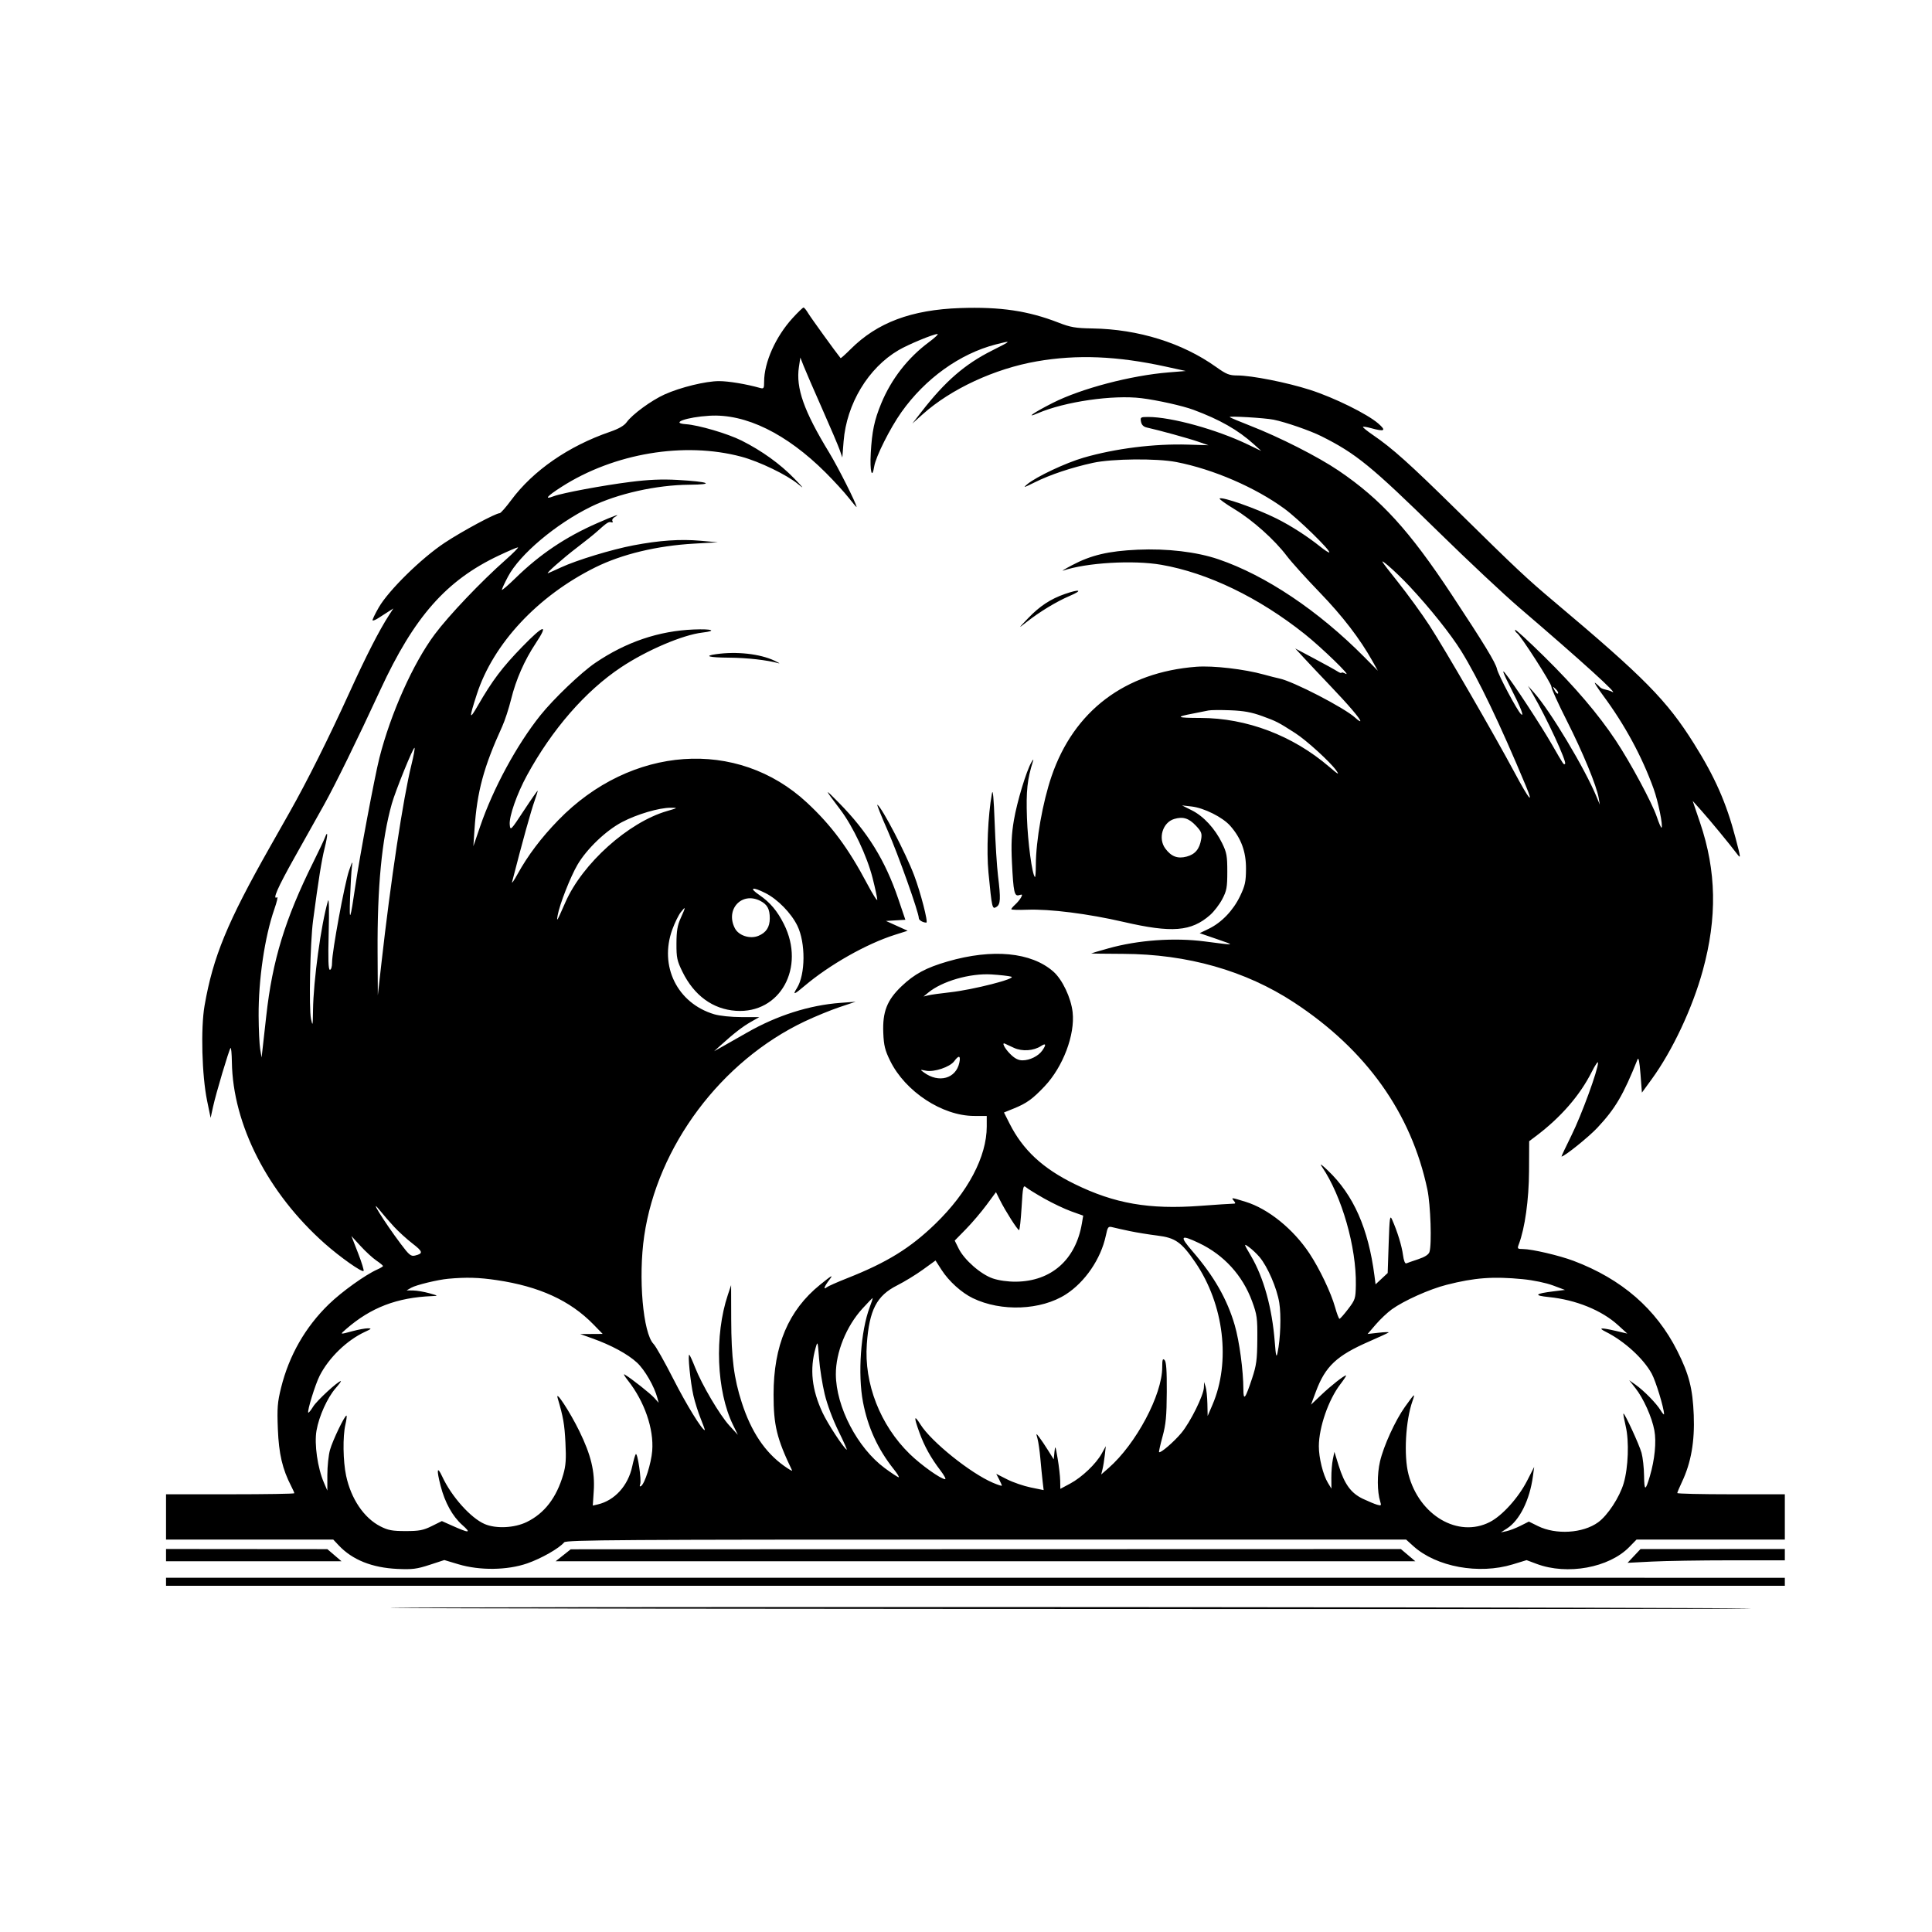 <svg xmlns="http://www.w3.org/2000/svg" height="3072" width="3072" version="1.1" id="svg"><path fill-rule="evenodd" fill="black" stroke="none" d="M1260.331 505.709 C 1233.351 535.230,1215.000 576.226,1215.000 606.980 C 1215.000 617.699,1214.424 618.537,1208.250 616.791 C 1186.786 610.722,1158.398 606.000,1143.375 606.000 C 1122.202 606.000,1081.843 615.860,1056.791 627.153 C 1035.778 636.625,1005.369 658.873,996.463 671.290 C 992.479 676.845,983.933 681.785,970.037 686.567 C 903.873 709.333,847.684 748.213,812.650 795.473 C 804.280 806.763,796.121 816.000,794.518 816.000 C 788.047 816.000,734.673 844.725,706.879 863.166 C 669.875 887.717,617.977 938.654,602.291 965.818 C 596.155 976.442,591.738 985.738,592.474 986.474 C 593.210 987.210,597.230 985.605,601.406 982.906 C 605.583 980.208,612.701 975.638,617.225 972.750 L 625.449 967.500 618.652 978.000 C 603.065 1002.079,582.296 1042.664,555.826 1100.770 C 522.433 1174.074,488.484 1241.991,460.487 1291.500 C 449.291 1311.300,435.159 1336.275,429.084 1347.000 C 361.361 1466.554,338.767 1521.400,325.269 1599.000 C 319.006 1635.006,321.029 1710.180,329.346 1750.500 L 334.915 1777.500 338.711 1760.054 C 343.306 1738.935,364.200 1668.800,366.617 1666.383 C 367.567 1665.433,368.502 1675.437,368.695 1688.614 C 370.148 1788.082,425.869 1897.065,516.256 1977.227 C 540.687 1998.894,575.517 2023.483,578.108 2020.892 C 579.013 2019.987,575.030 2007.120,569.257 1992.298 L 558.761 1965.350 573.240 1981.192 C 581.204 1989.905,592.498 2000.289,598.339 2004.267 C 604.180 2008.245,608.968 2012.183,608.980 2013.018 C 608.991 2013.852,604.950 2016.328,599.999 2018.519 C 580.956 2026.949,543.586 2053.734,522.919 2073.767 C 485.543 2109.997,459.695 2155.142,446.955 2206.443 C 441.177 2229.713,440.475 2238.711,441.810 2272.443 C 443.367 2311.787,449.072 2336.099,463.126 2363.277 C 465.807 2368.461,468.000 2373.444,468.000 2374.351 C 468.000 2375.258,422.100 2376.000,366.000 2376.000 L 264.000 2376.000 264.000 2412.000 L 264.000 2448.000 396.939 2448.000 L 529.877 2448.000 538.689 2457.340 C 560.329 2480.279,591.591 2492.799,631.927 2494.681 C 655.441 2495.778,662.719 2494.862,682.927 2488.266 L 706.499 2480.571 729.000 2487.301 C 762.893 2497.439,806.488 2496.897,838.174 2485.942 C 860.656 2478.170,889.173 2461.930,897.088 2452.393 C 900.270 2448.560,985.764 2448.000,1568.254 2448.000 L 2235.773 2448.000 2247.279 2458.395 C 2283.907 2491.486,2351.549 2503.900,2405.441 2487.421 L 2427.381 2480.712 2443.398 2486.704 C 2492.146 2504.943,2558.444 2492.828,2590.711 2459.784 L 2602.218 2448.000 2720.109 2448.000 L 2838.000 2448.000 2838.000 2412.000 L 2838.000 2376.000 2752.500 2376.000 C 2705.475 2376.000,2667.000 2375.118,2667.000 2374.039 C 2667.000 2372.961,2670.386 2364.922,2674.524 2356.174 C 2688.891 2325.806,2694.840 2291.919,2693.166 2250.000 C 2691.477 2207.723,2685.688 2185.173,2666.980 2148.000 C 2633.388 2081.252,2578.641 2033.736,2502.000 2004.808 C 2479.571 1996.342,2436.017 1986.160,2421.824 1986.065 C 2412.760 1986.004,2412.328 1985.528,2414.990 1978.527 C 2424.709 1952.963,2431.030 1907.711,2431.260 1862.039 L 2431.500 1814.577 2442.171 1806.539 C 2481.873 1776.632,2512.098 1741.841,2531.029 1704.259 C 2536.503 1693.392,2540.986 1686.847,2540.991 1689.716 C 2541.011 1701.109,2514.882 1772.665,2498.944 1804.865 C 2489.651 1823.639,2482.422 1839.000,2482.880 1839.000 C 2487.442 1839.000,2526.102 1807.948,2539.883 1793.216 C 2568.538 1762.583,2580.949 1741.479,2603.819 1684.500 C 2605.427 1680.494,2606.977 1688.280,2608.484 1707.931 L 2610.741 1737.362 2626.218 1716.114 C 2659.214 1670.814,2691.100 1603.012,2707.477 1543.328 C 2730.634 1458.936,2729.295 1385.029,2703.216 1308.134 L 2691.469 1273.500 2704.903 1288.500 C 2718.667 1303.870,2750.348 1342.298,2762.048 1357.815 C 2768.255 1366.048,2768.123 1364.703,2759.520 1332.000 C 2744.853 1276.251,2726.851 1235.485,2693.308 1182.063 C 2650.302 1113.569,2614.672 1077.393,2471.773 957.132 C 2427.359 919.754,2412.320 905.628,2316.169 810.986 C 2241.380 737.371,2214.040 712.858,2183.177 691.751 C 2173.729 685.289,2166.547 679.453,2167.218 678.782 C 2167.889 678.111,2173.626 679.004,2179.969 680.765 C 2201.831 686.835,2204.819 684.918,2191.500 673.366 C 2173.948 658.141,2121.423 632.244,2083.131 619.936 C 2046.418 608.136,1990.164 597.000,1967.263 597.000 C 1954.664 597.000,1949.892 595.085,1933.707 583.536 C 1880.061 545.255,1810.049 523.446,1736.962 522.249 C 1710.082 521.809,1702.223 520.458,1683.000 512.972 C 1634.822 494.212,1590.520 487.643,1526.923 489.832 C 1449.149 492.509,1394.840 512.874,1352.460 555.255 C 1344.153 563.561,1337.014 569.939,1336.594 569.429 C 1329.383 560.652,1288.990 504.717,1285.062 498.067 C 1282.117 493.080,1278.783 489.000,1277.654 489.000 C 1276.526 489.000,1268.730 496.519,1260.331 505.709 M1477.080 544.023 C 1443.522 568.884,1417.200 602.716,1401.167 641.595 C 1390.233 668.110,1386.525 685.749,1384.568 720.552 C 1382.949 749.337,1386.584 763.311,1390.051 741.630 C 1392.534 726.102,1415.234 680.842,1433.353 655.294 C 1471.161 601.982,1526.141 562.493,1583.107 547.732 C 1609.483 540.897,1609.134 541.483,1577.332 557.433 C 1534.308 579.011,1502.994 606.150,1465.572 654.295 L 1450.644 673.500 1467.072 658.776 C 1511.964 618.540,1581.474 586.272,1648.394 574.602 C 1712.534 563.417,1776.537 566.037,1854.000 583.020 L 1885.500 589.925 1858.500 592.108 C 1798.162 596.986,1719.317 617.716,1674.000 640.616 C 1643.925 655.814,1628.909 666.232,1650.357 657.019 C 1693.242 638.598,1769.750 627.527,1815.171 633.170 C 1840.492 636.316,1880.532 645.259,1897.500 651.558 C 1939.503 667.152,1968.610 683.723,1993.500 706.213 L 2005.500 717.056 1984.500 706.936 C 1934.655 682.916,1862.618 663.000,1825.585 663.000 C 1813.585 663.000,1812.917 663.445,1814.272 670.532 C 1815.251 675.653,1818.239 678.622,1823.606 679.807 C 1843.101 684.111,1889.990 697.034,1905.000 702.239 L 1921.500 707.961 1888.500 706.961 C 1835.308 705.347,1773.480 713.103,1723.024 727.719 C 1694.552 735.966,1648.174 757.798,1633.500 769.861 C 1625.892 776.115,1627.747 775.648,1645.500 766.838 C 1670.055 754.653,1703.397 743.505,1737.915 735.940 C 1768.160 729.311,1839.415 728.633,1870.500 734.679 C 1929.207 746.097,1996.239 775.077,2042.633 809.099 C 2064.424 825.078,2116.282 875.718,2113.600 878.400 C 2112.901 879.099,2106.517 874.997,2099.414 869.285 C 2079.010 852.875,2052.283 835.702,2029.500 824.361 C 1997.442 808.404,1942.781 789.219,1939.299 792.701 C 1938.380 793.620,1949.074 801.286,1963.064 809.737 C 1991.862 827.132,2026.715 858.318,2046.159 884.091 C 2053.383 893.666,2076.895 919.725,2098.408 942.000 C 2134.846 979.728,2162.355 1015.561,2182.471 1051.500 L 2190.867 1066.500 2169.476 1044.897 C 2096.447 971.144,2012.416 914.811,1937.344 889.277 C 1902.758 877.513,1855.745 871.938,1809.000 874.056 C 1762.442 876.165,1734.906 882.669,1704.521 898.733 C 1693.510 904.555,1687.200 908.397,1690.500 907.270 C 1727.375 894.684,1802.020 890.285,1846.675 898.066 C 1920.559 910.940,2001.638 950.104,2074.500 1008.113 C 2101.332 1029.475,2150.234 1076.864,2139.750 1071.343 C 2136.038 1069.388,2133.000 1068.667,2133.000 1069.739 C 2133.000 1070.812,2129.963 1069.720,2126.250 1067.313 C 2122.538 1064.906,2106.000 1055.773,2089.500 1047.018 L 2059.500 1031.100 2074.470 1047.300 C 2082.703 1056.210,2101.043 1075.650,2115.225 1090.500 C 2143.880 1120.504,2163.000 1142.874,2163.000 1146.397 C 2163.000 1147.671,2159.465 1145.438,2155.145 1141.434 C 2138.144 1125.678,2055.972 1083.174,2034.000 1078.771 C 2029.875 1077.944,2019.075 1075.198,2010.000 1072.667 C 1978.680 1063.933,1928.935 1058.160,1902.395 1060.179 C 1788.814 1068.822,1707.489 1130.347,1671.975 1234.500 C 1657.907 1275.757,1647.158 1336.471,1647.055 1375.250 C 1647.025 1386.662,1646.350 1395.350,1645.556 1394.556 C 1641.069 1390.069,1634.272 1339.440,1632.930 1300.500 C 1631.447 1257.484,1633.376 1239.315,1642.485 1210.500 C 1643.755 1206.482,1642.941 1206.977,1640.019 1212.000 C 1631.938 1225.890,1617.182 1274.690,1612.167 1304.108 C 1608.420 1326.093,1607.646 1342.590,1609.036 1370.902 C 1611.399 1419.039,1612.885 1425.758,1620.624 1423.302 C 1625.619 1421.717,1626.062 1422.279,1623.535 1427.000 C 1621.897 1430.062,1617.731 1435.124,1614.278 1438.249 C 1610.825 1441.373,1607.997 1444.733,1607.993 1445.715 C 1607.989 1446.697,1619.468 1447.063,1633.501 1446.529 C 1669.287 1445.168,1730.120 1452.871,1786.500 1465.903 C 1863.518 1483.705,1894.123 1481.269,1924.095 1454.953 C 1930.305 1449.501,1939.005 1438.169,1943.428 1429.770 C 1950.512 1416.322,1951.473 1411.100,1951.486 1386.000 C 1951.498 1360.939,1950.501 1355.465,1943.218 1340.637 C 1931.817 1317.420,1913.777 1297.857,1895.159 1288.518 L 1879.500 1280.664 1894.500 1282.338 C 1914.358 1284.554,1944.125 1299.433,1956.190 1313.175 C 1973.584 1332.985,1981.369 1354.234,1981.225 1381.500 C 1981.116 1402.065,1979.756 1408.291,1971.725 1425.000 C 1960.777 1447.775,1942.315 1467.009,1921.983 1476.822 L 1907.544 1483.791 1935.522 1493.417 C 1965.062 1503.581,1965.664 1503.475,1915.500 1496.927 C 1867.138 1490.613,1809.412 1494.765,1762.500 1507.931 C 1747.650 1512.099,1735.277 1515.732,1735.004 1516.004 C 1734.731 1516.277,1757.681 1516.588,1786.004 1516.695 C 1887.954 1517.081,1980.470 1543.387,2057.499 1593.893 C 2172.327 1669.184,2244.040 1769.788,2269.640 1891.500 C 2274.727 1915.686,2276.822 1978.672,2272.940 1990.712 C 2271.611 1994.835,2265.650 1998.688,2255.219 2002.169 C 2246.573 2005.054,2237.993 2008.048,2236.152 2008.823 C 2234.081 2009.695,2232.053 2004.572,2230.835 1995.392 C 2228.928 1981.015,2221.846 1957.997,2213.640 1939.500 C 2210.039 1931.384,2209.492 1935.099,2208.073 1977.350 L 2206.500 2024.199 2196.872 2033.189 L 2187.245 2042.179 2185.453 2028.339 C 2175.758 1953.442,2152.251 1900.237,2111.741 1861.500 C 2100.660 1850.904,2097.845 1849.142,2102.151 1855.500 C 2133.626 1901.968,2156.904 1983.276,2155.886 2043.191 C 2155.519 2064.741,2154.903 2066.665,2143.634 2081.441 C 2137.107 2089.999,2130.916 2097.000,2129.875 2097.000 C 2128.835 2097.000,2125.670 2088.679,2122.843 2078.509 C 2116.519 2055.765,2098.352 2017.619,2082.219 1993.209 C 2056.538 1954.353,2016.699 1922.090,1980.650 1910.956 C 1957.537 1903.817,1957.266 1903.796,1962.000 1909.500 C 1965.094 1913.228,1964.771 1913.996,1960.117 1913.979 C 1957.028 1913.967,1933.770 1915.500,1908.433 1917.386 C 1827.290 1923.426,1772.164 1913.829,1708.500 1882.579 C 1657.802 1857.694,1626.447 1828.521,1605.266 1786.530 L 1596.386 1768.925 1612.266 1762.471 C 1632.564 1754.221,1641.876 1747.497,1660.985 1727.293 C 1690.265 1696.334,1709.527 1645.421,1705.551 1609.500 C 1703.011 1586.556,1689.186 1557.419,1674.878 1544.857 C 1639.709 1513.977,1578.168 1508.105,1506.716 1528.811 C 1472.517 1538.722,1453.944 1548.721,1433.481 1568.239 C 1410.339 1590.313,1403.081 1608.924,1404.491 1642.571 C 1405.329 1662.556,1407.197 1670.088,1415.496 1686.939 C 1439.514 1735.707,1498.201 1774.242,1548.734 1774.426 L 1568.969 1774.500 1568.984 1791.120 C 1569.029 1839.067,1539.015 1895.885,1487.128 1946.082 C 1447.159 1984.748,1410.429 2007.393,1347.000 2032.474 C 1331.325 2038.672,1316.813 2045.091,1314.750 2046.739 C 1308.433 2051.786,1310.570 2045.631,1318.948 2034.646 C 1325.496 2026.062,1322.838 2027.516,1303.867 2042.896 C 1253.676 2083.589,1230.064 2139.343,1230.021 2217.270 C 1229.994 2266.423,1235.122 2287.458,1259.509 2338.231 C 1260.230 2339.733,1254.390 2336.358,1246.531 2330.731 C 1216.200 2309.015,1194.456 2276.464,1179.562 2230.480 C 1166.918 2191.445,1162.859 2159.600,1162.668 2097.963 L 1162.500 2043.425 1157.305 2058.963 C 1135.801 2123.278,1139.281 2211.814,1165.422 2265.462 L 1173.237 2281.500 1159.547 2266.500 C 1144.214 2249.699,1116.006 2201.809,1105.196 2174.225 C 1101.287 2164.250,1097.212 2155.281,1096.140 2154.294 C 1093.139 2151.531,1097.777 2198.208,1102.583 2219.141 C 1104.937 2229.394,1110.174 2245.932,1114.221 2255.891 C 1118.268 2265.851,1121.161 2274.000,1120.650 2274.000 C 1116.328 2274.000,1091.506 2233.646,1070.827 2193.000 C 1056.976 2165.775,1042.772 2140.600,1039.263 2137.055 C 1022.373 2119.993,1014.658 2031.209,1024.333 1965.238 C 1045.264 1822.508,1146.580 1687.106,1279.630 1624.051 C 1296.058 1616.265,1320.975 1606.055,1335.000 1601.362 L 1360.500 1592.828 1336.500 1594.602 C 1286.934 1598.266,1235.304 1614.697,1187.818 1641.919 C 1175.543 1648.956,1158.750 1658.495,1150.500 1663.116 L 1135.500 1671.518 1146.000 1662.004 C 1166.731 1643.218,1180.729 1632.374,1193.912 1624.886 L 1207.315 1617.273 1178.908 1617.237 C 1162.450 1617.216,1144.190 1615.310,1135.500 1612.705 C 1076.952 1595.160,1047.859 1536.232,1068.995 1478.001 C 1072.843 1467.402,1078.918 1455.009,1082.495 1450.460 C 1090.675 1440.062,1090.652 1441.598,1082.357 1459.869 C 1077.207 1471.212,1075.690 1480.244,1075.607 1500.063 C 1075.511 1522.969,1076.516 1527.689,1085.270 1545.472 C 1103.759 1583.029,1133.495 1604.707,1170.000 1607.241 C 1240.406 1612.129,1281.211 1538.548,1246.462 1469.363 C 1235.926 1448.386,1224.462 1434.798,1207.540 1423.228 C 1190.073 1411.286,1196.147 1409.411,1217.350 1420.201 C 1236.669 1430.032,1258.060 1451.937,1267.820 1471.884 C 1281.146 1499.123,1280.814 1549.353,1267.162 1571.144 C 1260.014 1582.555,1262.480 1581.905,1278.750 1568.092 C 1318.760 1534.125,1377.549 1500.812,1422.865 1486.430 L 1443.230 1479.966 1425.980 1472.162 L 1408.731 1464.358 1424.161 1463.429 L 1439.591 1462.500 1428.344 1429.354 C 1407.546 1368.059,1379.740 1323.031,1333.954 1276.500 C 1309.981 1252.137,1310.154 1253.023,1336.061 1287.258 C 1356.382 1314.110,1378.627 1361.226,1387.500 1396.205 C 1391.625 1412.465,1394.971 1427.959,1394.936 1430.635 C 1394.900 1433.311,1387.722 1422.000,1378.985 1405.500 C 1348.844 1348.580,1322.044 1312.447,1283.117 1276.241 C 1172.457 1173.320,1003.189 1185.253,887.716 1304.117 C 860.449 1332.185,839.356 1360.133,822.821 1390.101 C 817.237 1400.221,813.364 1405.800,814.214 1402.500 C 831.426 1335.641,844.072 1290.103,850.351 1272.373 C 852.908 1265.153,854.977 1258.403,854.948 1257.373 C 854.919 1256.343,845.132 1270.350,833.198 1288.500 C 812.041 1320.677,811.476 1321.245,810.525 1311.287 C 809.290 1298.339,821.871 1262.301,837.855 1233.000 C 877.875 1159.640,930.894 1098.743,987.589 1061.020 C 1028.265 1033.955,1085.307 1009.576,1116.639 1005.865 C 1141.134 1002.964,1132.434 999.751,1103.250 1000.921 C 1047.510 1003.155,995.510 1020.772,946.505 1054.025 C 924.163 1069.185,880.389 1110.994,859.331 1137.287 C 821.838 1184.100,784.264 1253.380,763.491 1314.000 L 752.696 1345.500 754.502 1318.500 C 758.497 1258.736,768.970 1219.901,798.591 1155.000 C 802.733 1145.925,809.109 1126.406,812.759 1111.624 C 820.454 1080.469,833.916 1049.868,851.719 1023.065 C 872.984 991.050,864.893 992.942,830.830 1027.951 C 798.643 1061.032,783.050 1081.668,759.764 1122.000 C 745.883 1146.043,745.592 1142.882,758.118 1104.123 C 784.170 1023.505,855.075 947.504,946.542 902.154 C 988.984 881.111,1044.798 867.723,1104.000 864.385 L 1141.500 862.271 1113.787 859.820 C 1081.704 856.982,1048.585 859.250,1007.226 867.115 C 972.628 873.694,917.142 890.581,892.226 902.115 C 882.477 906.627,873.150 910.795,871.500 911.376 C 866.174 913.252,894.852 887.880,917.767 870.443 C 930.014 861.125,943.994 849.930,948.834 845.567 C 965.021 830.977,967.852 829.117,971.855 830.452 C 974.114 831.205,974.979 830.393,973.854 828.574 C 972.765 826.811,974.265 823.977,977.187 822.276 C 988.278 815.819,977.823 819.458,949.184 832.025 C 899.178 853.966,858.396 881.409,819.750 919.124 C 807.788 930.798,798.000 939.223,798.000 937.845 C 798.000 936.467,802.366 927.051,807.703 916.920 C 826.334 881.550,883.706 833.175,939.565 805.736 C 981.806 784.986,1043.706 771.146,1096.081 770.742 C 1138.549 770.414,1127.165 765.850,1077.000 763.092 C 1052.250 761.731,1031.055 762.647,1002.000 766.332 C 958.452 771.856,893.900 783.905,880.440 789.023 C 864.501 795.083,869.474 789.131,892.883 774.132 C 976.430 720.597,1088.195 701.889,1179.000 726.239 C 1207.514 733.885,1251.474 755.145,1269.000 769.763 C 1279.308 778.361,1277.889 776.263,1263.000 760.892 C 1240.629 737.796,1211.292 716.676,1179.209 700.570 C 1157.145 689.494,1110.721 675.843,1090.481 674.480 C 1065.066 672.768,1091.589 663.277,1128.000 661.054 C 1185.470 657.545,1250.482 689.327,1312.721 751.359 C 1326.043 764.637,1342.580 782.709,1349.471 791.519 C 1356.362 800.330,1362.000 806.911,1362.000 806.144 C 1362.000 801.252,1332.622 742.917,1318.411 719.589 C 1278.226 653.628,1265.275 616.970,1270.331 583.500 L 1272.597 568.500 1277.879 582.000 C 1280.784 589.425,1293.938 619.815,1307.111 649.533 C 1320.284 679.251,1332.923 708.951,1335.199 715.533 L 1339.337 727.500 1341.380 701.781 C 1346.125 642.057,1380.555 584.977,1428.905 556.679 C 1444.313 547.661,1483.830 531.274,1490.580 531.103 C 1492.824 531.046,1486.749 536.861,1477.080 544.023 M2025.200 667.350 C 2043.918 671.108,2083.221 684.702,2100.851 693.515 C 2156.235 721.201,2180.276 740.835,2287.772 846.179 C 2334.175 891.652,2391.572 945.487,2415.321 965.811 C 2515.408 1051.468,2578.010 1108.342,2562.761 1099.763 C 2560.705 1098.606,2556.079 1097.093,2552.482 1096.400 C 2548.884 1095.707,2545.167 1094.096,2544.220 1092.820 C 2543.274 1091.544,2539.907 1088.475,2536.738 1086.000 C 2533.569 1083.525,2539.199 1092.609,2549.249 1106.186 C 2583.600 1152.597,2610.909 1203.026,2629.300 1254.012 C 2636.625 1274.319,2644.596 1313.404,2641.951 1316.049 C 2641.243 1316.757,2637.792 1308.823,2634.281 1298.418 C 2626.869 1276.454,2592.328 1212.279,2569.115 1177.344 C 2541.531 1135.831,2504.371 1092.220,2455.813 1044.370 C 2430.066 1018.999,2409.000 999.681,2409.000 1001.443 C 2409.000 1003.205,2410.344 1005.476,2411.986 1006.492 C 2417.748 1010.053,2467.493 1087.549,2466.874 1092.000 C 2466.530 1094.475,2477.555 1118.804,2491.375 1146.065 C 2516.717 1196.057,2538.808 1249.638,2542.060 1269.000 L 2543.823 1279.500 2538.871 1267.500 C 2520.063 1221.923,2464.955 1130.061,2438.988 1101.000 L 2429.606 1090.500 2437.449 1104.000 C 2459.194 1141.425,2491.591 1211.409,2488.570 1214.430 C 2486.430 1216.570,2486.881 1217.229,2467.758 1183.952 C 2449.693 1152.514,2405.005 1084.488,2392.574 1069.500 C 2387.790 1063.733,2390.903 1071.816,2401.237 1092.000 C 2418.001 1124.739,2424.464 1141.134,2418.320 1135.333 C 2412.277 1129.627,2382.291 1073.164,2380.290 1063.722 C 2378.170 1053.720,2359.879 1023.685,2308.393 945.668 C 2241.027 843.586,2195.778 793.957,2128.500 748.362 C 2095.711 726.141,2034.551 695.081,1987.500 676.755 C 1971.000 670.328,1956.547 664.258,1955.382 663.267 C 1952.800 661.069,2010.818 664.462,2025.200 667.350 M804.000 890.148 C 764.869 924.739,713.749 978.459,691.176 1008.709 C 656.890 1054.655,621.139 1134.572,603.226 1205.305 C 595.811 1234.584,571.966 1361.407,565.303 1407.000 C 556.886 1464.596,555.160 1468.763,556.608 1428.000 C 557.340 1407.375,558.661 1385.100,559.544 1378.500 C 560.938 1368.079,560.332 1368.869,554.940 1384.500 C 547.917 1404.862,528.000 1512.734,528.000 1530.415 C 528.000 1537.101,526.551 1542.000,524.573 1542.000 C 522.069 1542.000,521.548 1526.043,522.639 1482.750 C 523.554 1446.446,523.112 1426.985,521.498 1432.500 C 510.486 1470.124,498.329 1559.012,497.700 1606.500 C 497.370 1631.447,497.126 1632.473,494.499 1620.000 C 490.984 1603.309,493.173 1498.597,497.761 1464.000 C 506.331 1399.359,511.344 1367.950,516.189 1348.522 C 521.434 1327.486,521.570 1318.850,516.443 1332.334 C 514.945 1336.275,506.689 1353.675,498.097 1371.000 C 453.124 1461.681,433.114 1527.147,423.361 1615.500 C 421.540 1632.000,419.124 1653.600,417.992 1663.500 L 415.933 1681.500 413.689 1668.000 C 412.455 1660.575,411.345 1636.864,411.222 1615.309 C 410.894 1557.406,420.860 1489.811,436.250 1445.557 C 440.177 1434.263,442.178 1425.772,440.696 1426.688 C 432.487 1431.761,441.317 1411.545,468.307 1363.477 C 484.976 1333.790,506.003 1296.257,515.034 1280.071 C 532.898 1248.053,567.929 1176.565,604.833 1096.816 C 658.607 980.612,709.551 922.848,793.071 883.378 C 808.157 876.249,821.850 870.380,823.500 870.337 C 825.150 870.294,816.375 879.209,804.000 890.148 M2241.148 932.136 C 2273.702 966.936,2306.858 1008.488,2323.545 1035.398 C 2350.219 1078.414,2385.371 1151.738,2425.972 1249.055 C 2439.280 1280.952,2431.840 1272.388,2408.660 1229.127 C 2375.235 1166.746,2297.613 1032.595,2272.904 994.507 C 2261.132 976.361,2238.070 944.636,2221.657 924.007 C 2194.170 889.462,2193.015 887.504,2207.025 899.210 C 2215.392 906.201,2230.747 921.017,2241.148 932.136 M1693.461 944.396 C 1670.698 952.268,1653.238 963.726,1635.000 982.764 C 1618.550 999.935,1618.541 999.955,1632.000 989.350 C 1653.058 972.756,1679.684 956.606,1701.000 947.496 C 1722.481 938.316,1717.257 936.168,1693.461 944.396 M1138.500 1040.180 C 1118.290 1043.058,1127.341 1045.513,1158.937 1045.725 C 1187.992 1045.919,1220.202 1049.551,1238.220 1054.664 C 1241.124 1055.488,1238.031 1053.595,1231.347 1050.458 C 1208.172 1039.580,1171.348 1035.504,1138.500 1040.180 M2477.314 1102.686 C 2476.309 1103.691,2473.869 1101.361,2471.893 1097.507 C 2468.457 1090.808,2468.538 1090.728,2473.721 1095.679 C 2476.703 1098.527,2478.320 1101.680,2477.314 1102.686 M2006.959 1138.627 C 2029.685 1146.888,2032.549 1148.363,2059.572 1165.733 C 2077.479 1177.243,2115.238 1211.646,2124.641 1225.019 C 2130.148 1232.850,2128.193 1231.830,2113.404 1219.153 C 2055.438 1169.463,1982.352 1141.730,1908.963 1141.577 C 1870.439 1141.496,1868.054 1140.022,1897.500 1134.495 C 1907.400 1132.636,1918.200 1130.481,1921.500 1129.706 C 1924.800 1128.930,1940.325 1128.783,1956.000 1129.379 C 1977.528 1130.197,1989.994 1132.460,2006.959 1138.627 M654.325 1215.505 C 641.038 1269.201,621.222 1400.255,606.321 1533.000 L 600.764 1582.500 600.382 1513.670 C 599.808 1410.283,607.070 1334.664,623.013 1278.000 C 628.861 1257.216,657.284 1187.284,659.133 1189.133 C 659.891 1189.891,657.727 1201.758,654.325 1215.505 M1577.255 1261.500 C 1570.831 1297.011,1568.384 1353.072,1571.745 1387.722 C 1577.235 1444.312,1577.684 1446.248,1584.352 1442.084 C 1590.970 1437.951,1591.401 1429.357,1586.855 1392.203 C 1585.125 1378.066,1582.745 1340.175,1581.567 1308.000 C 1580.137 1268.937,1578.704 1253.487,1577.255 1261.500 M1411.493 1320.779 C 1428.132 1358.535,1461.000 1450.964,1461.000 1459.997 C 1461.000 1463.163,1467.537 1467.000,1472.930 1467.000 C 1476.212 1467.000,1463.869 1419.201,1453.476 1391.663 C 1440.315 1356.788,1402.462 1284.112,1395.084 1279.552 C 1393.754 1278.730,1401.138 1297.282,1411.493 1320.779 M1060.500 1289.670 C 999.038 1307.571,926.260 1372.857,899.131 1434.429 C 885.100 1466.276,884.750 1466.859,886.810 1455.000 C 889.727 1438.202,907.106 1393.965,918.249 1374.972 C 933.087 1349.682,963.479 1320.603,989.147 1307.137 C 1013.085 1294.579,1048.008 1284.304,1066.500 1284.379 C 1078.251 1284.426,1078.127 1284.536,1060.500 1289.670 M1901.590 1312.932 C 1910.229 1322.112,1911.434 1325.160,1909.977 1334.144 C 1907.415 1349.927,1900.426 1358.385,1886.944 1362.015 C 1872.598 1365.878,1862.408 1362.051,1852.926 1349.239 C 1840.989 1333.109,1848.654 1307.670,1867.098 1302.206 C 1881.039 1298.076,1890.328 1300.965,1901.590 1312.932 M1209.060 1432.531 C 1220.074 1438.227,1224.000 1445.480,1224.000 1460.135 C 1224.000 1474.119,1218.322 1482.896,1205.964 1488.015 C 1192.653 1493.528,1174.573 1487.743,1168.517 1476.034 C 1152.924 1445.879,1179.574 1417.283,1209.060 1432.531 M1607.815 1552.936 C 1617.817 1555.752,1547.164 1573.823,1510.500 1577.828 C 1495.650 1579.449,1480.125 1581.617,1476.000 1582.644 L 1468.500 1584.511 1476.000 1578.318 C 1498.095 1560.073,1542.456 1547.310,1576.500 1549.402 C 1589.700 1550.213,1603.792 1551.804,1607.815 1552.936 M1612.344 1666.197 C 1625.518 1672.181,1643.518 1670.957,1655.250 1663.279 C 1663.126 1658.125,1663.938 1660.899,1657.318 1670.350 C 1651.094 1679.236,1637.493 1686.000,1625.849 1686.000 C 1619.103 1686.000,1613.482 1683.082,1606.200 1675.800 C 1597.195 1666.795,1592.128 1656.507,1598.250 1659.658 C 1599.488 1660.295,1605.830 1663.238,1612.344 1666.197 M1525.404 1689.750 C 1520.023 1715.068,1492.823 1722.635,1469.210 1705.382 C 1462.583 1700.540,1462.621 1700.504,1472.255 1702.479 C 1485.189 1705.131,1510.573 1696.598,1517.306 1687.335 C 1524.587 1677.318,1527.841 1678.288,1525.404 1689.750 M1660.500 1905.800 C 1673.700 1913.266,1693.020 1922.426,1703.434 1926.156 L 1722.369 1932.938 1720.301 1945.180 C 1710.534 2002.989,1671.720 2037.346,1615.500 2037.949 C 1602.711 2038.087,1588.329 2036.087,1578.715 2032.835 C 1559.609 2026.371,1533.265 2003.333,1524.331 1985.274 L 1518.060 1972.601 1535.739 1954.550 C 1545.461 1944.623,1560.223 1927.294,1568.542 1916.043 L 1583.667 1895.587 1590.142 1908.543 C 1598.661 1925.592,1617.999 1955.940,1620.365 1955.974 C 1621.390 1955.988,1623.202 1939.703,1624.391 1919.785 C 1626.382 1886.414,1626.943 1883.910,1631.526 1887.898 C 1634.262 1890.279,1647.300 1898.335,1660.500 1905.800 M626.499 1950.555 C 633.648 1958.310,646.870 1970.342,655.882 1977.294 C 672.596 1990.189,673.241 1993.181,660.000 1996.398 C 653.433 1997.993,650.601 1995.688,637.225 1977.860 C 610.380 1942.079,584.230 1899.803,605.133 1925.978 C 609.735 1931.740,619.349 1942.800,626.499 1950.555 M1797.000 1957.635 C 1807.725 1959.874,1827.116 1963.010,1840.091 1964.605 C 1868.907 1968.145,1878.607 1974.983,1900.662 2007.302 C 1946.238 2074.088,1957.213 2165.513,1927.852 2233.808 L 1920.246 2251.500 1919.824 2232.000 C 1919.592 2221.275,1918.321 2209.125,1917.000 2205.000 L 1914.598 2197.500 1914.299 2206.058 C 1913.858 2218.687,1892.783 2261.270,1878.447 2278.500 C 1866.679 2292.643,1845.148 2311.148,1842.981 2308.981 C 1842.437 2308.437,1844.918 2297.306,1848.494 2284.246 C 1853.802 2264.859,1855.042 2251.853,1855.248 2213.400 C 1855.430 2179.431,1854.455 2165.255,1851.750 2162.550 C 1848.750 2159.550,1848.000 2161.857,1848.000 2174.084 C 1848.000 2217.816,1806.339 2296.060,1762.741 2334.210 L 1750.981 2344.500 1753.048 2336.248 C 1754.185 2331.709,1755.831 2321.584,1756.706 2313.748 L 1758.297 2299.500 1751.851 2311.191 C 1742.824 2327.560,1720.363 2348.966,1701.750 2358.937 L 1686.000 2367.374 1685.772 2354.437 C 1685.646 2347.322,1683.818 2331.375,1681.709 2319.000 C 1678.234 2298.604,1677.764 2297.622,1676.688 2308.500 L 1675.500 2320.500 1666.500 2306.116 C 1661.550 2298.205,1655.183 2288.755,1652.351 2285.116 C 1647.238 2278.545,1647.220 2278.563,1649.746 2287.740 C 1651.144 2292.822,1653.170 2306.997,1654.246 2319.240 C 1655.323 2331.483,1656.940 2347.770,1657.840 2355.434 L 1659.476 2369.367 1638.988 2365.174 C 1627.720 2362.868,1610.759 2357.044,1601.298 2352.233 L 1584.096 2343.484 1588.548 2352.093 C 1590.997 2356.828,1593.000 2361.396,1593.000 2362.244 C 1593.000 2363.093,1586.602 2361.044,1578.782 2357.692 C 1542.751 2342.248,1480.844 2292.457,1463.657 2265.099 C 1453.250 2248.532,1452.736 2252.489,1461.986 2277.972 C 1469.885 2299.734,1480.084 2318.100,1495.445 2338.224 C 1501.228 2345.801,1504.554 2352.000,1502.836 2352.000 C 1496.165 2352.000,1464.602 2329.540,1446.564 2311.958 C 1399.525 2266.107,1373.693 2199.853,1378.313 2136.909 C 1382.287 2082.772,1393.944 2060.262,1426.500 2043.853 C 1438.050 2038.032,1456.510 2026.743,1467.522 2018.767 L 1487.544 2004.265 1497.115 2019.179 C 1508.687 2037.212,1528.831 2055.447,1546.781 2064.136 C 1592.058 2086.054,1655.263 2083.499,1694.760 2058.154 C 1725.247 2038.591,1750.395 2001.768,1758.235 1965.213 C 1761.448 1950.227,1761.972 1949.595,1769.552 1951.533 C 1773.923 1952.650,1786.275 1955.396,1797.000 1957.635 M1906.500 1976.564 C 1946.088 1995.389,1975.728 2027.887,1990.885 2069.085 C 1998.754 2090.473,1999.475 2095.746,1999.211 2130.000 C 1998.965 2162.039,1997.765 2170.995,1990.972 2191.500 C 1980.019 2224.565,1977.103 2228.243,1977.046 2209.068 C 1976.957 2179.200,1970.683 2132.576,1963.344 2107.253 C 1951.418 2066.097,1930.371 2029.233,1896.259 1989.750 C 1874.905 1965.034,1876.887 1962.482,1906.500 1976.564 M2002.740 1998.786 C 2015.576 2013.969,2030.459 2048.446,2034.128 2071.500 C 2037.358 2091.791,2036.062 2128.749,2031.340 2151.000 C 2029.510 2159.621,2028.724 2156.524,2026.944 2133.696 C 2022.740 2079.769,2009.446 2031.676,1989.196 1997.137 C 1977.361 1976.952,1977.332 1976.828,1985.892 1982.923 C 1990.641 1986.305,1998.223 1993.443,2002.740 1998.786 M789.963 2035.489 C 857.520 2045.520,906.553 2067.971,943.387 2105.736 L 958.274 2121.000 940.387 2121.112 L 922.500 2121.224 942.000 2128.179 C 971.905 2138.845,998.134 2153.078,1012.804 2166.600 C 1025.134 2177.966,1040.450 2204.533,1045.320 2223.000 L 1047.298 2230.500 1040.399 2222.769 C 1034.130 2215.744,1003.732 2191.750,993.186 2185.504 C 990.814 2184.099,993.067 2188.248,998.194 2194.725 C 1024.729 2228.249,1039.864 2271.987,1037.044 2307.004 C 1035.432 2327.035,1025.197 2359.288,1019.296 2362.935 C 1017.143 2364.266,1016.666 2363.199,1017.935 2359.891 C 1020.304 2353.716,1013.727 2308.939,1010.929 2312.196 C 1009.840 2313.463,1007.292 2322.251,1005.265 2331.725 C 998.721 2362.323,977.380 2385.871,950.535 2392.118 L 942.569 2393.971 944.095 2370.736 C 946.117 2339.923,939.767 2313.555,921.157 2275.500 C 906.122 2244.755,882.499 2208.765,886.698 2223.000 C 895.638 2253.311,897.569 2264.326,899.077 2293.636 C 900.431 2319.937,899.717 2330.438,895.616 2344.546 C 884.898 2381.415,865.813 2406.269,837.632 2420.056 C 817.984 2429.669,788.669 2431.082,770.581 2423.288 C 748.542 2413.791,718.021 2379.671,703.318 2348.092 C 694.948 2330.115,693.807 2336.204,700.595 2362.620 C 707.388 2389.051,719.573 2411.103,734.902 2424.701 C 750.041 2438.131,746.639 2438.296,718.057 2425.517 L 702.615 2418.613 686.570 2426.557 C 673.016 2433.267,666.567 2434.500,645.013 2434.500 C 623.738 2434.500,617.069 2433.258,604.863 2427.025 C 578.703 2413.665,558.135 2383.259,550.321 2346.393 C 545.399 2323.172,544.848 2284.133,549.177 2265.354 C 550.844 2258.124,551.673 2251.673,551.020 2251.020 C 548.893 2248.893,528.975 2290.093,524.681 2305.500 C 522.381 2313.750,520.500 2331.670,520.500 2345.322 L 520.500 2370.144 514.976 2357.322 C 504.954 2334.059,499.571 2296.229,503.237 2274.828 C 507.155 2251.950,520.607 2222.212,533.869 2207.108 C 539.233 2200.999,542.877 2196.000,541.967 2196.000 C 537.512 2196.000,503.905 2226.946,498.022 2236.464 C 494.334 2242.432,490.813 2246.813,490.199 2246.199 C 488.064 2244.064,501.212 2201.383,508.285 2187.484 C 522.918 2158.732,551.731 2130.868,580.500 2117.646 C 590.722 2112.949,591.389 2112.127,585.000 2112.101 C 580.875 2112.085,570.075 2114.064,561.000 2116.500 C 539.704 2122.216,539.989 2122.307,550.500 2113.161 C 589.691 2079.056,631.315 2063.115,687.000 2060.884 C 697.191 2060.476,697.058 2060.341,682.500 2056.290 C 674.250 2053.994,662.775 2052.042,657.000 2051.952 L 646.500 2051.787 654.000 2047.524 C 661.618 2043.193,696.104 2034.821,712.500 2033.323 C 741.598 2030.663,761.141 2031.209,789.963 2035.489 M2421.328 2033.960 C 2437.872 2035.570,2458.303 2039.813,2469.276 2043.916 L 2488.397 2051.067 2470.448 2053.279 C 2440.274 2056.999,2437.904 2059.915,2463.000 2062.444 C 2505.741 2066.751,2546.808 2083.432,2572.702 2107.004 L 2587.500 2120.476 2569.500 2116.285 C 2545.477 2110.691,2540.236 2111.107,2553.172 2117.578 C 2582.701 2132.350,2613.255 2160.197,2626.367 2184.287 C 2632.856 2196.211,2645.830 2238.766,2645.943 2248.500 C 2645.962 2250.150,2643.503 2247.442,2640.478 2242.481 C 2633.692 2231.355,2613.970 2211.222,2600.543 2201.715 L 2590.500 2194.604 2600.353 2207.113 C 2613.237 2223.471,2626.661 2253.402,2630.550 2274.442 C 2633.934 2292.744,2631.181 2320.761,2623.399 2347.230 C 2616.321 2371.304,2614.480 2371.158,2614.160 2346.497 C 2613.996 2333.849,2612.185 2317.461,2610.135 2310.079 C 2606.466 2296.868,2582.982 2246.018,2581.318 2247.682 C 2580.849 2248.151,2582.522 2257.302,2585.036 2268.018 C 2590.591 2291.696,2589.060 2333.732,2581.741 2358.503 C 2575.146 2380.826,2556.347 2409.538,2541.090 2420.590 C 2516.989 2438.048,2474.053 2440.719,2445.406 2426.542 L 2430.989 2419.407 2417.744 2426.079 C 2410.460 2429.749,2400.450 2433.607,2395.500 2434.653 L 2386.500 2436.555 2396.159 2430.377 C 2416.264 2417.517,2432.379 2385.096,2437.456 2347.293 L 2439.443 2332.500 2428.437 2354.053 C 2414.432 2381.478,2388.745 2409.980,2368.870 2420.146 C 2318.513 2445.904,2256.587 2409.616,2239.599 2344.395 C 2231.874 2314.736,2234.897 2259.053,2245.929 2227.783 C 2250.745 2214.135,2249.782 2214.876,2233.934 2237.021 C 2218.627 2258.408,2200.074 2299.026,2194.285 2323.823 C 2189.561 2344.056,2189.718 2371.974,2194.642 2387.592 C 2196.662 2393.997,2196.183 2394.482,2189.689 2392.601 C 2185.735 2391.456,2175.586 2387.238,2167.136 2383.228 C 2148.190 2374.237,2137.780 2359.970,2128.590 2330.405 L 2121.781 2308.500 2119.296 2320.500 C 2117.929 2327.100,2116.864 2340.267,2116.929 2349.761 L 2117.048 2367.021 2111.424 2357.774 C 2103.727 2345.118,2096.989 2317.855,2097.051 2299.620 C 2097.154 2269.570,2112.282 2225.817,2131.065 2201.250 C 2137.058 2193.413,2141.204 2187.000,2140.280 2187.000 C 2136.998 2187.000,2116.268 2203.335,2100.549 2218.307 L 2084.597 2233.500 2092.431 2212.500 C 2107.381 2172.422,2125.466 2155.463,2177.333 2132.883 C 2193.375 2125.899,2207.175 2119.506,2208.000 2118.676 C 2208.825 2117.846,2201.643 2118.052,2192.040 2119.134 L 2174.579 2121.102 2187.540 2106.035 C 2194.668 2097.748,2206.147 2086.906,2213.048 2081.942 C 2232.416 2068.012,2272.897 2049.881,2300.125 2042.940 C 2344.805 2031.552,2374.201 2029.374,2421.328 2033.960 M1382.930 2078.457 C 1368.615 2116.132,1363.721 2185.188,1372.227 2229.486 C 1379.963 2269.775,1395.834 2304.341,1421.247 2336.250 C 1426.832 2343.263,1430.299 2348.980,1428.951 2348.955 C 1427.603 2348.930,1417.654 2342.383,1406.843 2334.406 C 1363.389 2302.343,1329.270 2236.885,1329.052 2185.159 C 1328.905 2150.242,1345.723 2108.728,1371.398 2080.636 C 1379.760 2071.486,1387.012 2064.000,1387.513 2064.000 C 1388.014 2064.000,1385.952 2070.506,1382.930 2078.457 M1311.285 2216.673 C 1315.327 2233.458,1324.219 2257.301,1333.284 2275.660 C 1341.653 2292.609,1347.508 2305.852,1346.295 2305.089 C 1340.782 2301.621,1316.203 2263.970,1307.980 2246.398 C 1290.804 2209.693,1287.260 2177.111,1296.790 2143.500 C 1300.104 2131.810,1300.248 2132.237,1302.346 2160.000 C 1303.531 2175.675,1307.554 2201.178,1311.285 2216.673 M264.003 2472.750 L 264.006 2482.500 403.506 2482.500 L 543.006 2482.500 531.753 2472.863 L 520.500 2463.225 392.250 2463.113 L 264.000 2463.000 264.003 2472.750 M895.500 2472.981 L 883.500 2482.500 1566.970 2482.500 L 2250.439 2482.500 2238.970 2472.795 L 2227.500 2463.089 1567.500 2463.276 L 907.500 2463.463 895.500 2472.981 M2598.206 2474.046 L 2587.912 2484.981 2626.706 2483.003 C 2648.043 2481.915,2704.313 2481.019,2751.750 2481.012 L 2838.000 2481.000 2838.000 2472.000 L 2838.000 2463.000 2723.250 2463.055 L 2608.500 2463.111 2598.206 2474.046 M264.000 2515.106 L 264.000 2521.500 1551.000 2521.500 L 2838.000 2521.500 2838.000 2515.131 L 2838.000 2508.762 1551.000 2508.737 L 264.000 2508.712 264.000 2515.106 M702.000 2556.015 C 452.202 2556.901,796.279 2557.836,1529.750 2558.265 C 2220.137 2558.669,2784.437 2558.441,2783.750 2557.757 C 2781.709 2555.726,1165.028 2554.374,702.000 2556.015"></path></svg>